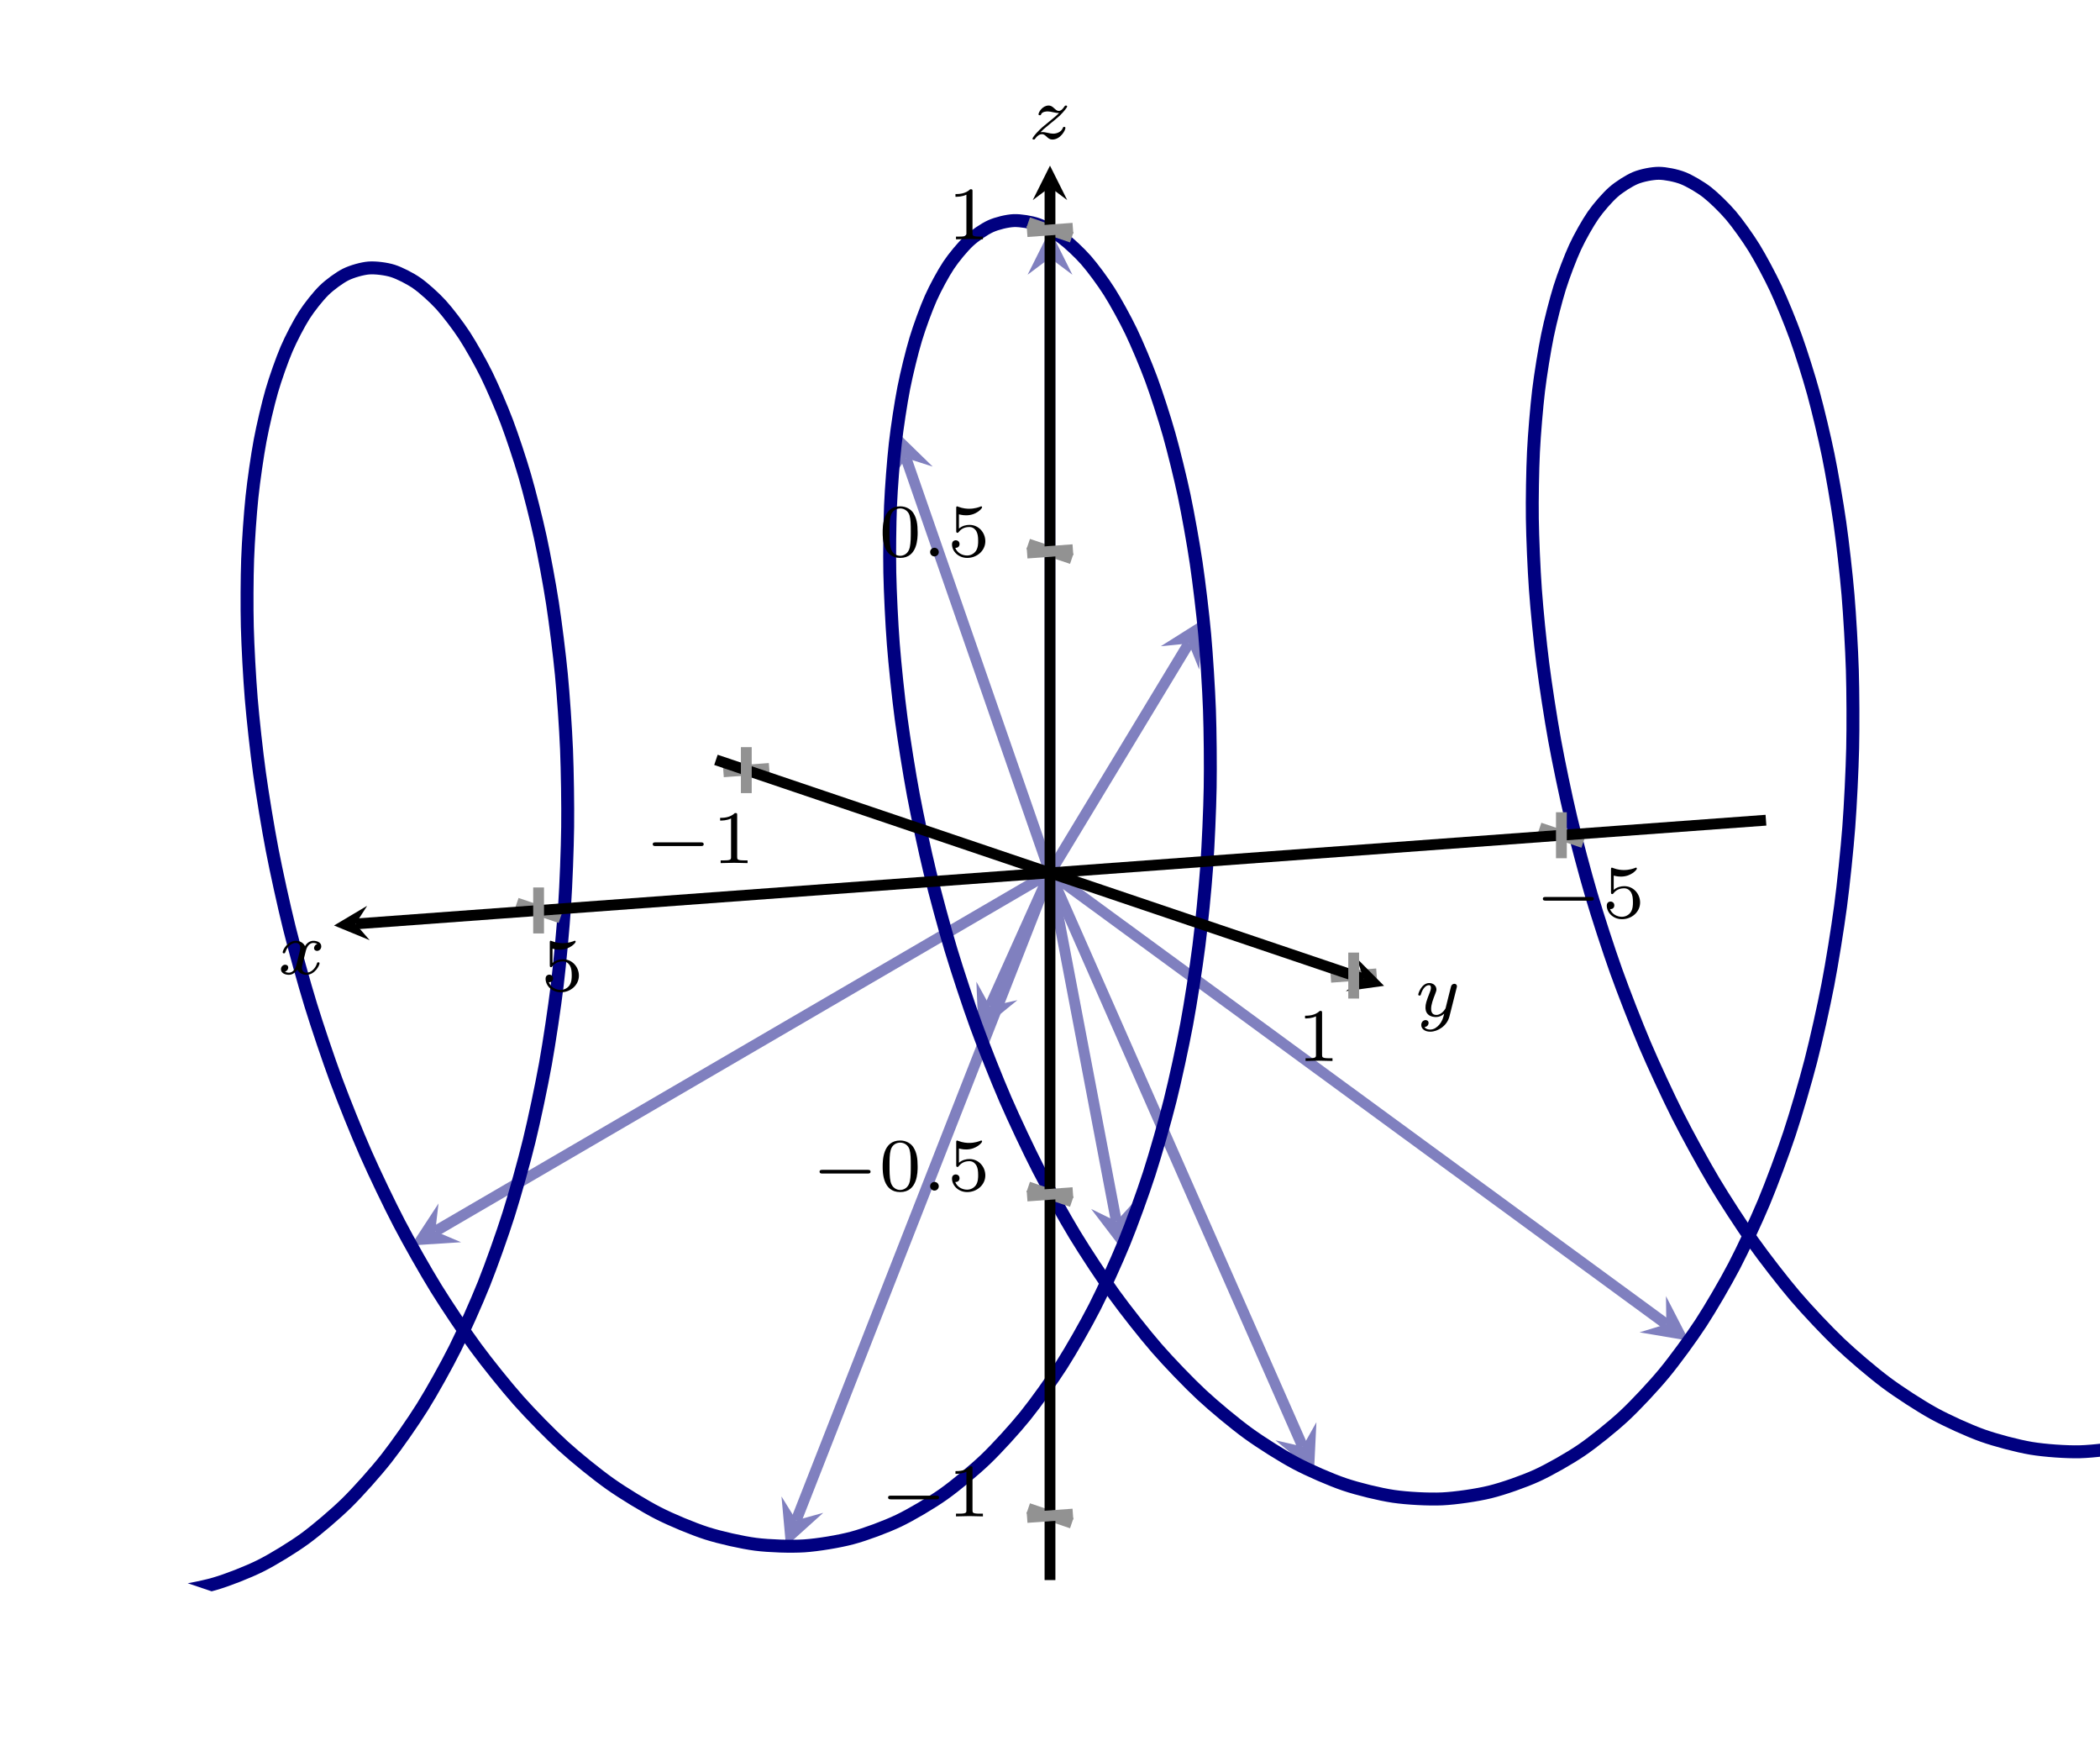 <?xml version="1.0" encoding="UTF-8" standalone="no"?>
<!DOCTYPE svg PUBLIC "-//W3C//DTD SVG 1.1//EN" "http://www.w3.org/Graphics/SVG/1.1/DTD/svg11.dtd">
<svg xmlns="http://www.w3.org/2000/svg" xmlns:xlink="http://www.w3.org/1999/xlink" version="1.1" width="194.257pt" height="161.44pt" viewBox="0 0 194.257 161.44">
<clipPath id="cp0">
<path transform="matrix(1,0,0,-1,179.762,127.324)" d="M -179.764 -13.217 L -179.764 117.587 L -47.306 127.326 L 14.496 106.427 L 14.496 -24.378 L -117.962 -34.117 Z "/>
</clipPath>
<g clip-path="url(#cp0)">
<path transform="matrix(1,0,0,-1,179.762,127.324)" stroke-width="1" stroke-linecap="butt" stroke-miterlimit="10" stroke-linejoin="miter" fill="none" stroke="#8080bf" d="M -82.634 46.605 L -25.622 4.867 "/>
<path transform="matrix(.808,.591,.591,-.808,154.14,122.457)" d="M 2.59 0 L -1.554 2.072 L 0 0 L -1.554 -2.072 " fill="#8080bf"/>
<path transform="matrix(1,0,0,-1,179.762,127.324)" stroke-width="1" stroke-linecap="butt" stroke-miterlimit="10" stroke-linejoin="miter" fill="none" stroke="#8080bf" d="M -82.634 46.605 L -59.259 -6.456 "/>
<path transform="matrix(.403,.915,.915,-.403,120.503,133.78)" d="M 2.59 0 L -1.554 2.072 L 0 0 L -1.554 -2.072 " fill="#8080bf"/>
<path transform="matrix(1,0,0,-1,179.762,127.324)" stroke-width="1" stroke-linecap="butt" stroke-miterlimit="10" stroke-linejoin="miter" fill="none" stroke="#8080bf" d="M -82.634 46.605 L -88.187 34.263 "/>
<path transform="matrix(-.412,.915,.915,.412,91.575,93.061)" d="M 2.59 0 L -1.554 2.072 L 0 0 L -1.554 -2.072 " fill="#8080bf"/>
<path transform="matrix(1,0,0,-1,179.762,127.324)" stroke-width="1" stroke-linecap="butt" stroke-miterlimit="10" stroke-linejoin="miter" fill="none" stroke="#8080bf" d="M -82.634 46.605 L -95.958 84.964 "/>
<path transform="matrix(-.329,-.947,-.947,.329,83.804,42.36)" d="M 2.59 0 L -1.554 2.072 L 0 0 L -1.554 -2.072 " fill="#8080bf"/>
<path transform="matrix(1,0,0,-1,179.762,127.324)" stroke-width="1" stroke-linecap="butt" stroke-miterlimit="10" stroke-linejoin="miter" fill="none" stroke="#8080bf" d="M -82.634 46.605 L -82.634 103.471 "/>
<path transform="matrix(0,-1,-1,-0,97.128,23.853)" d="M 2.59 0 L -1.554 2.072 L 0 0 L -1.554 -2.072 " fill="#8080bf"/>
<path transform="matrix(1,0,0,-1,179.762,127.324)" stroke-width="1" stroke-linecap="butt" stroke-miterlimit="10" stroke-linejoin="miter" fill="none" stroke="#8080bf" d="M -82.634 46.605 L -69.802 67.818 "/>
<path transform="matrix(.519,-.857,-.857,-.519,109.96,59.506)" d="M 2.59 0 L -1.554 2.072 L 0 0 L -1.554 -2.072 " fill="#8080bf"/>
<path transform="matrix(1,0,0,-1,179.762,127.324)" stroke-width="1" stroke-linecap="butt" stroke-miterlimit="10" stroke-linejoin="miter" fill="none" stroke="#8080bf" d="M -82.634 46.605 L -76.499 14.38 "/>
<path transform="matrix(.187,.982,.982,-.187,103.263,112.944)" d="M 2.59 0 L -1.554 2.072 L 0 0 L -1.554 -2.072 " fill="#8080bf"/>
<path transform="matrix(1,0,0,-1,179.762,127.324)" stroke-width="1" stroke-linecap="butt" stroke-miterlimit="10" stroke-linejoin="miter" fill="none" stroke="#8080bf" d="M -82.634 46.605 L -106.108 -13.269 "/>
<path transform="matrix(-.365,.932,.932,.365,73.654,140.593)" d="M 2.59 0 L -1.554 2.072 L 0 0 L -1.554 -2.072 " fill="#8080bf"/>
<path transform="matrix(1,0,0,-1,179.762,127.324)" stroke-width="1" stroke-linecap="butt" stroke-miterlimit="10" stroke-linejoin="miter" fill="none" stroke="#8080bf" d="M -82.634 46.605 L -139.498 13.455 "/>
<path transform="matrix(-.865,.504,.504,.865,40.264,113.869)" d="M 2.59 0 L -1.554 2.072 L 0 0 L -1.554 -2.072 " fill="#8080bf"/>
<path transform="matrix(1,0,0,-1,179.762,127.324)" stroke-width="1.196" stroke-linecap="butt" stroke-miterlimit="10" stroke-linejoin="miter" fill="none" stroke="#000080" d="M 45.973 100.025 C 45.973 100.025 47.166 96.338 47.575 94.811 C 47.983 93.284 48.586 90.694 48.917 89.018 C 49.249 87.341 49.72 84.529 49.965 82.727 C 50.211 80.924 50.535 77.93 50.686 76.028 C 50.837 74.126 51.004 70.994 51.054 69.019 C 51.104 67.045 51.102 63.817 51.045 61.799 C 50.989 59.78 50.812 56.505 50.645 54.472 C 50.478 52.438 50.12 49.162 49.841 47.143 C 49.561 45.124 49.022 41.896 48.63 39.92 C 48.237 37.944 47.516 34.807 47.012 32.903 C 46.508 30.998 45.608 27.998 44.995 26.193 C 44.381 24.387 43.308 21.571 42.59 19.89 C 41.871 18.209 40.634 15.611 39.816 14.079 C 38.999 12.547 37.607 10.208 36.698 8.847 C 35.789 7.485 34.256 5.439 33.264 4.267 C 32.272 3.096 30.612 1.369 29.546 .404 C 28.481 -.56 26.711 -1.94 25.583 -2.683 C 24.455 -3.427 22.594 -4.441 21.415 -4.954 C 20.236 -5.466 18.303 -6.103 17.086 -6.377 C 15.869 -6.652 13.886 -6.899 12.644 -6.932 C 11.402 -6.965 9.388 -6.822 8.135 -6.613 C 6.882 -6.404 4.861 -5.873 3.61 -5.425 C 2.358 -4.978 .351 -4.067 -.885 -3.388 C -2.121 -2.709 -4.092 -1.432 -5.299 -.531 C -6.506 .37 -8.42 1.995 -9.585 3.103 C -10.75 4.212 -12.586 6.159 -13.697 7.459 C -14.808 8.76 -16.547 11.002 -17.592 12.474 C -18.638 13.947 -20.262 16.451 -21.231 18.075 C -22.2 19.698 -23.693 22.426 -24.576 24.176 C -25.459 25.927 -26.806 28.838 -27.595 30.689 C -28.384 32.54 -29.574 35.592 -30.262 37.517 C -30.95 39.442 -31.973 42.591 -32.555 44.562 C -33.137 46.532 -33.985 49.732 -34.457 51.718 C -34.929 53.705 -35.596 56.907 -35.955 58.88 C -36.314 60.854 -36.8 64.011 -37.046 65.943 C -37.293 67.875 -37.597 70.944 -37.732 72.806 C -37.866 74.668 -37.991 77.601 -38.016 79.365 C -38.041 81.13 -37.992 83.884 -37.912 85.525 C -37.832 87.166 -37.618 89.7 -37.439 91.193 C -37.259 92.687 -36.89 94.964 -36.618 96.288 C -36.347 97.611 -35.835 99.598 -35.48 100.732 C -35.125 101.866 -34.487 103.535 -34.058 104.463 C -33.629 105.392 -32.88 106.714 -32.388 107.423 C -31.896 108.131 -31.055 109.09 -30.511 109.568 C -29.968 110.045 -29.054 110.625 -28.472 110.866 C -27.89 111.106 -26.924 111.3 -26.316 111.298 C -25.708 111.297 -24.711 111.098 -24.091 110.854 C -23.471 110.611 -22.466 110.025 -21.848 109.543 C -21.229 109.06 -20.236 108.093 -19.632 107.379 C -19.028 106.664 -18.071 105.329 -17.495 104.393 C -16.92 103.456 -16.018 101.773 -15.484 100.627 C -14.95 99.482 -14.125 97.475 -13.645 96.137 C -13.164 94.799 -12.435 92.496 -12.019 90.984 C -11.604 89.473 -10.989 86.907 -10.65 85.244 C -10.31 83.581 -9.826 80.788 -9.572 78.997 C -9.317 77.206 -8.978 74.229 -8.817 72.335 C -8.656 70.442 -8.474 67.321 -8.414 65.353 C -8.354 63.384 -8.338 60.164 -8.384 58.149 C -8.43 56.133 -8.588 52.86 -8.744 50.827 C -8.9 48.794 -9.239 45.517 -9.507 43.496 C -9.775 41.474 -10.297 38.238 -10.678 36.257 C -11.059 34.275 -11.763 31.128 -12.256 29.215 C -12.75 27.302 -13.632 24.287 -14.235 22.471 C -14.838 20.654 -15.894 17.817 -16.602 16.123 C -17.31 14.429 -18.532 11.807 -19.34 10.259 C -20.148 8.711 -21.525 6.347 -22.425 4.968 C -23.326 3.589 -24.846 1.511 -25.83 .32 C -26.815 -.871 -28.462 -2.63 -29.521 -3.616 C -30.58 -4.601 -32.339 -6.017 -33.462 -6.783 C -34.584 -7.549 -36.437 -8.601 -37.611 -9.137 C -38.786 -9.673 -40.712 -10.348 -41.926 -10.646 C -43.14 -10.945 -45.119 -11.232 -46.359 -11.289 C -47.599 -11.346 -49.611 -11.241 -50.864 -11.055 C -52.117 -10.87 -54.137 -10.377 -55.39 -9.953 C -56.642 -9.529 -58.651 -8.655 -59.889 -7.998 C -61.128 -7.341 -63.103 -6.099 -64.314 -5.219 C -65.524 -4.34 -67.444 -2.748 -68.614 -1.66 C -69.784 -.571 -71.629 1.346 -72.746 2.628 C -73.862 3.91 -75.611 6.125 -76.664 7.581 C -77.716 9.038 -79.352 11.516 -80.329 13.125 C -81.306 14.735 -82.813 17.443 -83.705 19.181 C -84.597 20.92 -85.96 23.814 -86.759 25.656 C -87.557 27.498 -88.764 30.54 -89.463 32.459 C -90.161 34.377 -91.2 37.518 -91.793 39.486 C -92.385 41.453 -93.251 44.651 -93.734 46.638 C -94.216 48.624 -94.901 51.827 -95.272 53.803 C -95.642 55.78 -96.146 58.943 -96.404 60.881 C -96.661 62.818 -96.983 65.897 -97.128 67.767 C -97.274 69.637 -97.416 72.585 -97.452 74.361 C -97.487 76.136 -97.456 78.908 -97.386 80.563 C -97.316 82.217 -97.117 84.776 -96.947 86.285 C -96.777 87.794 -96.423 90.098 -96.161 91.439 C -95.898 92.781 -95.401 94.8 -95.053 95.954 C -94.706 97.108 -94.08 98.808 -93.658 99.757 C -93.235 100.707 -92.497 102.064 -92.01 102.795 C -91.524 103.526 -90.691 104.522 -90.152 105.023 C -89.613 105.524 -88.705 106.141 -88.126 106.404 C -87.548 106.668 -86.586 106.901 -85.98 106.924 C -85.374 106.946 -84.38 106.786 -83.76 106.566 C -83.141 106.346 -82.136 105.797 -81.516 105.339 C -80.897 104.88 -79.902 103.951 -79.296 103.259 C -78.69 102.567 -77.728 101.267 -77.149 100.352 C -76.57 99.436 -75.662 97.788 -75.123 96.662 C -74.584 95.537 -73.75 93.561 -73.264 92.241 C -72.777 90.922 -72.039 88.647 -71.616 87.152 C -71.194 85.657 -70.567 83.116 -70.219 81.467 C -69.872 79.818 -69.374 77.045 -69.111 75.266 C -68.848 73.486 -68.494 70.526 -68.323 68.641 C -68.153 66.757 -67.955 63.647 -67.884 61.685 C -67.814 59.723 -67.781 56.511 -67.817 54.499 C -67.852 52.487 -67.993 49.216 -68.138 47.184 C -68.283 45.151 -68.605 41.872 -68.862 39.848 C -69.119 37.823 -69.622 34.582 -69.992 32.595 C -70.362 30.609 -71.046 27.451 -71.529 25.53 C -72.011 23.609 -72.876 20.579 -73.468 18.752 C -74.06 16.924 -75.099 14.066 -75.797 12.359 C -76.495 10.651 -77.701 8.007 -78.5 6.444 C -79.298 4.881 -80.66 2.489 -81.552 1.092 C -82.444 -.304 -83.95 -2.411 -84.927 -3.621 C -85.904 -4.831 -87.539 -6.623 -88.591 -7.63 C -89.643 -8.636 -91.392 -10.087 -92.509 -10.875 C -93.626 -11.663 -95.47 -12.751 -96.64 -13.311 C -97.809 -13.87 -99.729 -14.583 -100.939 -14.905 C -102.15 -15.228 -104.125 -15.553 -105.363 -15.634 C -106.601 -15.715 -108.61 -15.649 -109.863 -15.488 C -111.115 -15.326 -113.136 -14.872 -114.389 -14.472 C -115.642 -14.071 -117.653 -13.236 -118.893 -12.601 C -120.133 -11.967 -122.113 -10.76 -123.327 -9.902 C -124.541 -9.044 -126.467 -7.486 -127.642 -6.417 C -128.816 -5.348 -130.669 -3.462 -131.792 -2.198 C -132.915 -.934 -134.674 1.251 -135.733 2.692 C -136.793 4.132 -138.44 6.588 -139.425 8.183 C -140.41 9.779 -141.93 12.464 -142.831 14.191 C -143.732 15.918 -145.11 18.796 -145.918 20.629 C -146.726 22.463 -147.948 25.491 -148.657 27.403 C -149.366 29.316 -150.422 32.449 -151.026 34.413 C -151.629 36.376 -152.512 39.57 -153.006 41.556 C -153.5 43.542 -154.204 46.747 -154.586 48.725 C -154.967 50.704 -155.489 53.874 -155.757 55.816 C -156.026 57.759 -156.366 60.849 -156.522 62.727 C -156.678 64.605 -156.837 67.566 -156.884 69.352 C -156.93 71.138 -156.915 73.931 -156.855 75.599 C -156.796 77.266 -156.613 79.847 -156.453 81.371 C -156.293 82.896 -155.954 85.227 -155.7 86.586 C -155.446 87.944 -154.962 89.992 -154.623 91.166 C -154.283 92.339 -153.669 94.071 -153.254 95.042 C -152.838 96.012 -152.11 97.406 -151.63 98.159 C -151.15 98.912 -150.325 99.944 -149.791 100.469 C -149.257 100.993 -148.356 101.65 -147.78 101.938 C -147.205 102.225 -146.247 102.495 -145.643 102.541 C -145.04 102.587 -144.047 102.466 -143.429 102.27 C -142.81 102.074 -141.805 101.564 -141.185 101.128 C -140.565 100.693 -139.568 99.8 -138.96 99.13 C -138.353 98.461 -137.386 97.197 -136.804 96.303 C -136.222 95.41 -135.308 93.794 -134.764 92.689 C -134.221 91.584 -133.379 89.64 -132.887 88.339 C -132.395 87.038 -131.645 84.791 -131.216 83.312 C -130.787 81.833 -130.148 79.317 -129.793 77.682 C -129.437 76.047 -128.926 73.297 -128.654 71.529 C -128.381 69.762 -128.012 66.817 -127.832 64.942 C -127.652 63.067 -127.438 59.971 -127.357 58.015 C -127.277 56.059 -127.227 52.855 -127.252 50.846 C -127.277 48.838 -127.401 45.572 -127.536 43.54 C -127.67 41.508 -127.973 38.228 -128.219 36.201 C -128.465 34.175 -128.949 30.928 -129.308 28.936 C -129.667 26.945 -130.334 23.776 -130.806 21.848 C -131.277 19.919 -132.124 16.874 -132.706 15.037 C -133.287 13.199 -134.31 10.323 -134.997 8.602 C -135.685 6.881 -136.874 4.214 -137.663 2.635 C -138.452 1.056 -139.799 -1.362 -140.682 -2.776 C -141.564 -4.191 -143.057 -6.328 -144.025 -7.558 C -144.994 -8.788 -146.618 -10.611 -147.663 -11.639 C -148.708 -12.666 -150.447 -14.151 -151.557 -14.962 C -152.668 -15.772 -154.504 -16.897 -155.669 -17.479 C -156.834 -18.061 -158.747 -18.811 -159.954 -19.157 C -161.161 -19.502 -163.132 -19.866 -164.368 -19.971 C -165.604 -20.076 -167.611 -20.048 -168.862 -19.911 C -170.114 -19.773 -172.134 -19.358 -173.387 -18.981 C -174.641 -18.603 -176.655 -17.803 -177.897 -17.192 C -179.139 -16.581 -181.123 -15.411 -182.34 -14.575 C -183.557 -13.739 -185.49 -12.215 -186.669 -11.166 C -187.848 -10.118 -189.709 -8.264 -190.837 -7.019 C -191.965 -5.774 -193.735 -3.616 -194.801 -2.192 C -195.867 -.769 -197.527 1.661 -198.519 3.243 C -199.512 4.824 -201.046 7.49 -201.955 9.205 C -202.865 10.92 -204.257 13.78 -205.074 15.603 C -205.892 17.427 -207.13 20.445 -207.849 22.351 C -208.568 24.257 -209.642 27.381 -210.255 29.341 C -210.869 31.3 -211.769 34.489 -212.274 36.474 C -212.779 38.459 -213.5 41.666 -213.893 43.646 C -214.286 45.627 -214.826 48.802 -215.106 50.749 C -215.386 52.697 -215.743 55.798 -215.911 57.684 C -216.078 59.57 -216.256 62.546 -216.313 64.342 C -216.37 66.138 -216.372 68.949 -216.322 70.63 C -216.273 72.31 -216.107 74.914 -215.957 76.453 C -215.806 77.993 -215.482 80.35 -215.237 81.726 C -214.992 83.102 -214.521 85.179 -214.19 86.372 C -213.858 87.564 -213.256 89.329 -212.848 90.32 C -212.44 91.311 -211.248 93.513 -211.248 93.513 "/>
</g>
<path transform="matrix(1,0,0,-1,179.762,127.324)" stroke-width="1" stroke-linecap="butt" stroke-miterlimit="10" stroke-linejoin="miter" fill="none" stroke="#929292" d="M -37.342 50.764 L -33.314 49.402 M -131.954 43.808 L -127.926 42.445 "/>
<path transform="matrix(1,0,0,-1,179.762,127.324)" stroke-width="1" stroke-linecap="butt" stroke-miterlimit="10" stroke-linejoin="miter" fill="none" stroke="#929292" d="M -108.606 56.26 L -112.846 55.949 M -52.422 37.261 L -56.662 36.949 "/>
<path transform="matrix(1,0,0,-1,179.762,127.324)" stroke-width="1" stroke-linecap="butt" stroke-miterlimit="10" stroke-linejoin="miter" fill="none" stroke="#000000" d="M -16.405 51.474 L -146.875 41.881 "/>
<path transform="matrix(-.998,.073,.073,.998,32.887,85.443)" d="M 1.993 0 L -1.196 1.594 L 0 0 L -1.196 -1.594 "/>
<path transform="matrix(1,0,0,-1,179.762,127.324)" stroke-width="1" stroke-linecap="butt" stroke-miterlimit="10" stroke-linejoin="miter" fill="none" stroke="#000000" d="M -113.535 57.054 L -53.625 36.795 "/>
<path transform="matrix(.95,.321,.321,-.95,126.137,90.529)" d="M 1.993 0 L -1.196 1.594 L 0 0 L -1.196 -1.594 "/>
<symbol id="font_1_1">
<path d="M .636 0 C .652 0 .676 0 .676 .024 C .676 .049 .653 .049 .636 .049 L .04 .049 C .024 .049 0 .049 0 .025 C 0 0 .023 0 .04 0 L .636 0 Z "/>
</symbol>
<use xlink:href="#font_1_1" transform="matrix(6.974,0,0,-6.974,142.719,83.291)"/>
<symbol id="font_2_3">
<path d="M .092 .578 C .143 .565 .173 .565 .189 .565 C .321 .565 .399 .655 .399 .67 C .399 .681 .392 .684 .387 .684 C .385 .684 .383 .684 .379 .681 C .355 .672 .302 .652 .228 .652 C .2 .652 .147 .654 .082 .679 C .072 .684 .07 .684 .069 .684 C .056 .684 .056 .673 .056 .657 L .056 .362 C .056 .345 .056 .333 .072 .333 C .081 .333 .082 .335 .092 .347 C .135 .402 .196 .41 .231 .41 C .291 .41 .318 .362 .323 .354 C .341 .321 .347 .283 .347 .225 C .347 .195 .347 .136 .317 .092 C .292 .056 .249 .032 .2 .032 C .135 .032 .068 .068 .043 .134 C .081 .131 .1 .156 .1 .183 C .1 .226 .063 .234 .05 .234 C .048 .234 0 .234 0 .18 C 0 .09 .082 0 .202 0 C .33 0 .442 .095 .442 .221 C .442 .334 .356 .438 .232 .438 C .188 .438 .136 .427 .092 .389 L .092 .578 Z "/>
</symbol>
<use xlink:href="#font_2_3" transform="matrix(6.974,0,0,-6.974,148.632,85.006)"/>
<use xlink:href="#font_2_3" transform="matrix(6.974,0,0,-6.974,50.468,91.766)"/>
<use xlink:href="#font_1_1" transform="matrix(6.974,0,0,-6.974,60.38,78.242)"/>
<symbol id="font_2_2">
<path d="M .226 .636 C .226 .663 .224 .664 .196 .664 C .132 .601 .041 .6 0 .6 L 0 .564 C .024 .564 .09 .564 .145 .592 L .145 .082 C .145 .049 .145 .036 .045 .036 L .007 .036 L .007 0 C .025 .001 .148 .004 .185 .004 C .216 .004 .342 .001 .364 0 L .364 .036 L .326 .036 C .226 .036 .226 .049 .226 .082 L .226 .636 Z "/>
</symbol>
<use xlink:href="#font_2_2" transform="matrix(6.974,0,0,-6.974,66.614,79.818)"/>
<use xlink:href="#font_2_2" transform="matrix(6.974,0,0,-6.974,120.721,98.116)"/>
<path transform="matrix(1,0,0,-1,179.762,127.324)" stroke-width="1" stroke-linecap="butt" stroke-miterlimit="10" stroke-linejoin="miter" fill="none" stroke="#929292" d="M -110.726 53.978 L -110.726 58.23 M -54.542 34.979 L -54.542 39.231 "/>
<path transform="matrix(1,0,0,-1,179.762,127.324)" stroke-width="1" stroke-linecap="butt" stroke-miterlimit="10" stroke-linejoin="miter" fill="none" stroke="#929292" d="M -84.648 -12.171 L -80.62 -13.533 M -84.648 17.558 L -80.62 16.195 M -84.648 77.014 L -80.62 75.652 M -84.648 106.742 L -80.62 105.38 "/>
<path transform="matrix(1,0,0,-1,179.762,127.324)" stroke-width="1" stroke-linecap="butt" stroke-miterlimit="10" stroke-linejoin="miter" fill="none" stroke="#000000" d="M -82.634 -18.797 L -82.634 110.014 "/>
<path transform="matrix(0,-1,-1,-0,97.128,17.31)" d="M 1.993 0 L -1.196 1.594 L 0 0 L -1.196 -1.594 "/>
<use xlink:href="#font_1_1" transform="matrix(6.974,0,0,-6.974,82.151,138.656)"/>
<use xlink:href="#font_2_2" transform="matrix(6.974,0,0,-6.974,88.384,140.232)"/>
<use xlink:href="#font_1_1" transform="matrix(6.974,0,0,-6.974,75.813,108.526)"/>
<symbol id="font_2_1">
<path d="M .464 .339 C .464 .449 .451 .528 .405 .598 C .374 .644 .312 .684 .232 .684 C 0 .684 0 .411 0 .339 C 0 .267 0 0 .232 0 C .464 0 .464 .267 .464 .339 M .232 .028 C .186 .028 .125 .055 .105 .137 C .091 .196 .091 .278 .091 .352 C .091 .425 .091 .501 .106 .556 C .127 .635 .191 .656 .232 .656 C .286 .656 .338 .623 .356 .565 C .372 .511 .373 .439 .373 .352 C .373 .278 .373 .204 .36 .141 C .34 .05 .272 .028 .232 .028 Z "/>
</symbol>
<use xlink:href="#font_2_1" transform="matrix(6.974,0,0,-6.974,81.65,110.241)"/>
<symbol id="font_3_1">
<path d="M .115 .057 C .115 .093 .085 .115 .058 .115 C .025 .115 0 .088 0 .058 C 0 .022 .03 0 .057 0 C .09 0 .115 .027 .115 .057 Z "/>
</symbol>
<use xlink:href="#font_3_1" transform="matrix(6.974,0,0,-6.974,86.039,110.102)"/>
<use xlink:href="#font_2_3" transform="matrix(6.974,0,0,-6.974,88.063,110.241)"/>
<use xlink:href="#font_2_1" transform="matrix(6.974,0,0,-6.974,81.65,51.595)"/>
<use xlink:href="#font_3_1" transform="matrix(6.974,0,0,-6.974,86.039,51.456)"/>
<use xlink:href="#font_2_3" transform="matrix(6.974,0,0,-6.974,88.063,51.595)"/>
<use xlink:href="#font_2_2" transform="matrix(6.974,0,0,-6.974,88.384,22.131)"/>
<path transform="matrix(1,0,0,-1,179.762,127.324)" stroke-width="1" stroke-linecap="butt" stroke-miterlimit="10" stroke-linejoin="miter" fill="none" stroke="#929292" d="M -35.328 47.957 L -35.328 52.209 M -129.94 41 L -129.94 45.253 "/>
<path transform="matrix(1,0,0,-1,179.762,127.324)" stroke-width="1" stroke-linecap="butt" stroke-miterlimit="10" stroke-linejoin="miter" fill="none" stroke="#929292" d="M -80.514 -12.696 L -84.754 -13.008 M -80.514 17.032 L -84.754 16.721 M -80.514 76.489 L -84.754 76.177 M -80.514 106.217 L -84.754 105.905 "/>
<symbol id="font_3_2">
<path d="M .201 .116 C .191 .082 .158 .028 .107 .028 C .104 .028 .074 .028 .053 .042 C .094 .055 .097 .091 .097 .097 C .097 .119 .08 .134 .057 .134 C .029 .134 0 .11 0 .073 C 0 .023 .056 0 .105 0 C .151 0 .192 .029 .217 .071 C .241 .018 .296 0 .336 0 C .451 0 .512 .125 .512 .153 C .512 .166 .499 .166 .496 .166 C .482 .166 .481 .161 .477 .149 C .456 .08 .396 .028 .34 .028 C .3 .028 .279 .055 .279 .093 C .279 .119 .303 .21 .331 .321 C .351 .398 .396 .423 .429 .423 C .431 .423 .462 .423 .483 .409 C .451 .4 .439 .372 .439 .354 C .439 .332 .456 .317 .479 .317 C .502 .317 .535 .336 .535 .378 C .535 .434 .471 .451 .431 .451 C .381 .451 .341 .418 .319 .38 C .301 .421 .255 .451 .199 .451 C .087 .451 .023 .328 .023 .298 C .023 .285 .037 .285 .04 .285 C .053 .285 .054 .289 .059 .302 C .084 .38 .147 .423 .196 .423 C .229 .423 .256 .405 .256 .357 C .256 .337 .244 .287 .235 .253 L .201 .116 Z "/>
</symbol>
<use xlink:href="#font_3_2" transform="matrix(6.974,0,0,-6.974,25.988,90.149)"/>
<symbol id="font_3_3">
<path d="M .509 .581 C .513 .595 .513 .597 .513 .603 C .513 .623 .497 .635 .48 .635 C .469 .635 .45 .63 .439 .611 C .436 .605 .428 .573 .423 .553 L .402 .47 C .396 .446 .365 .32 .362 .309 C .361 .309 .317 .222 .239 .222 C .171 .222 .171 .287 .171 .305 C .171 .359 .194 .422 .224 .499 C .236 .531 .241 .543 .241 .56 C .241 .608 .2 .645 .146 .645 C .045 .645 0 .509 0 .492 C 0 .479 .014 .479 .017 .479 C .031 .479 .032 .484 .035 .495 C .06 .578 .103 .617 .143 .617 C .16 .617 .168 .606 .168 .582 C .168 .559 .159 .537 .154 .524 C .106 .402 .096 .365 .096 .321 C .096 .304 .096 .257 .135 .225 C .166 .199 .208 .194 .235 .194 C .275 .194 .311 .209 .344 .239 C .331 .184 .32 .142 .278 .092 C .251 .061 .211 .028 .158 .028 C .151 .028 .104 .028 .083 .061 C .137 .067 .137 .115 .137 .116 C .137 .148 .108 .154 .098 .154 C .073 .154 .04 .134 .04 .088 C .04 .037 .088 0 .159 0 C .26 0 .383 .078 .414 .203 L .509 .581 Z "/>
</symbol>
<use xlink:href="#font_3_3" transform="matrix(6.974,0,0,-6.974,131.193,95.408)"/>
<symbol id="font_3_4">
<path d="M .107 .098 C .133 .124 .151 .143 .236 .211 C .257 .228 .332 .288 .361 .316 C .422 .376 .46 .427 .46 .439 C .46 .451 .447 .451 .443 .451 C .434 .451 .431 .449 .426 .441 C .395 .395 .374 .38 .35 .38 C .338 .38 .323 .381 .293 .41 C .259 .444 .237 .451 .214 .451 C .134 .451 .08 .364 .08 .334 C .08 .325 .09 .322 .097 .322 C .109 .322 .111 .325 .115 .336 C .13 .371 .186 .373 .202 .373 C .225 .373 .251 .367 .265 .364 C .32 .352 .327 .352 .352 .352 C .326 .325 .308 .307 .213 .231 C .135 .169 .108 .144 .089 .124 C .029 .065 0 .021 0 .012 C 0 0 .013 0 .017 0 C .027 0 .029 .002 .034 .01 C .061 .048 .092 .071 .126 .071 C .138 .071 .153 .07 .18 .045 C .211 .015 .231 0 .263 0 C .37 0 .437 .121 .437 .155 C .437 .167 .426 .168 .42 .168 C .408 .168 .406 .163 .402 .152 C .383 .102 .324 .078 .275 .078 C .252 .078 .227 .083 .202 .089 C .156 .099 .148 .099 .13 .099 C .128 .099 .113 .099 .107 .098 Z "/>
</symbol>
<use xlink:href="#font_3_4" transform="matrix(6.974,0,0,-6.974,95.507,12.905)"/>
</svg>
